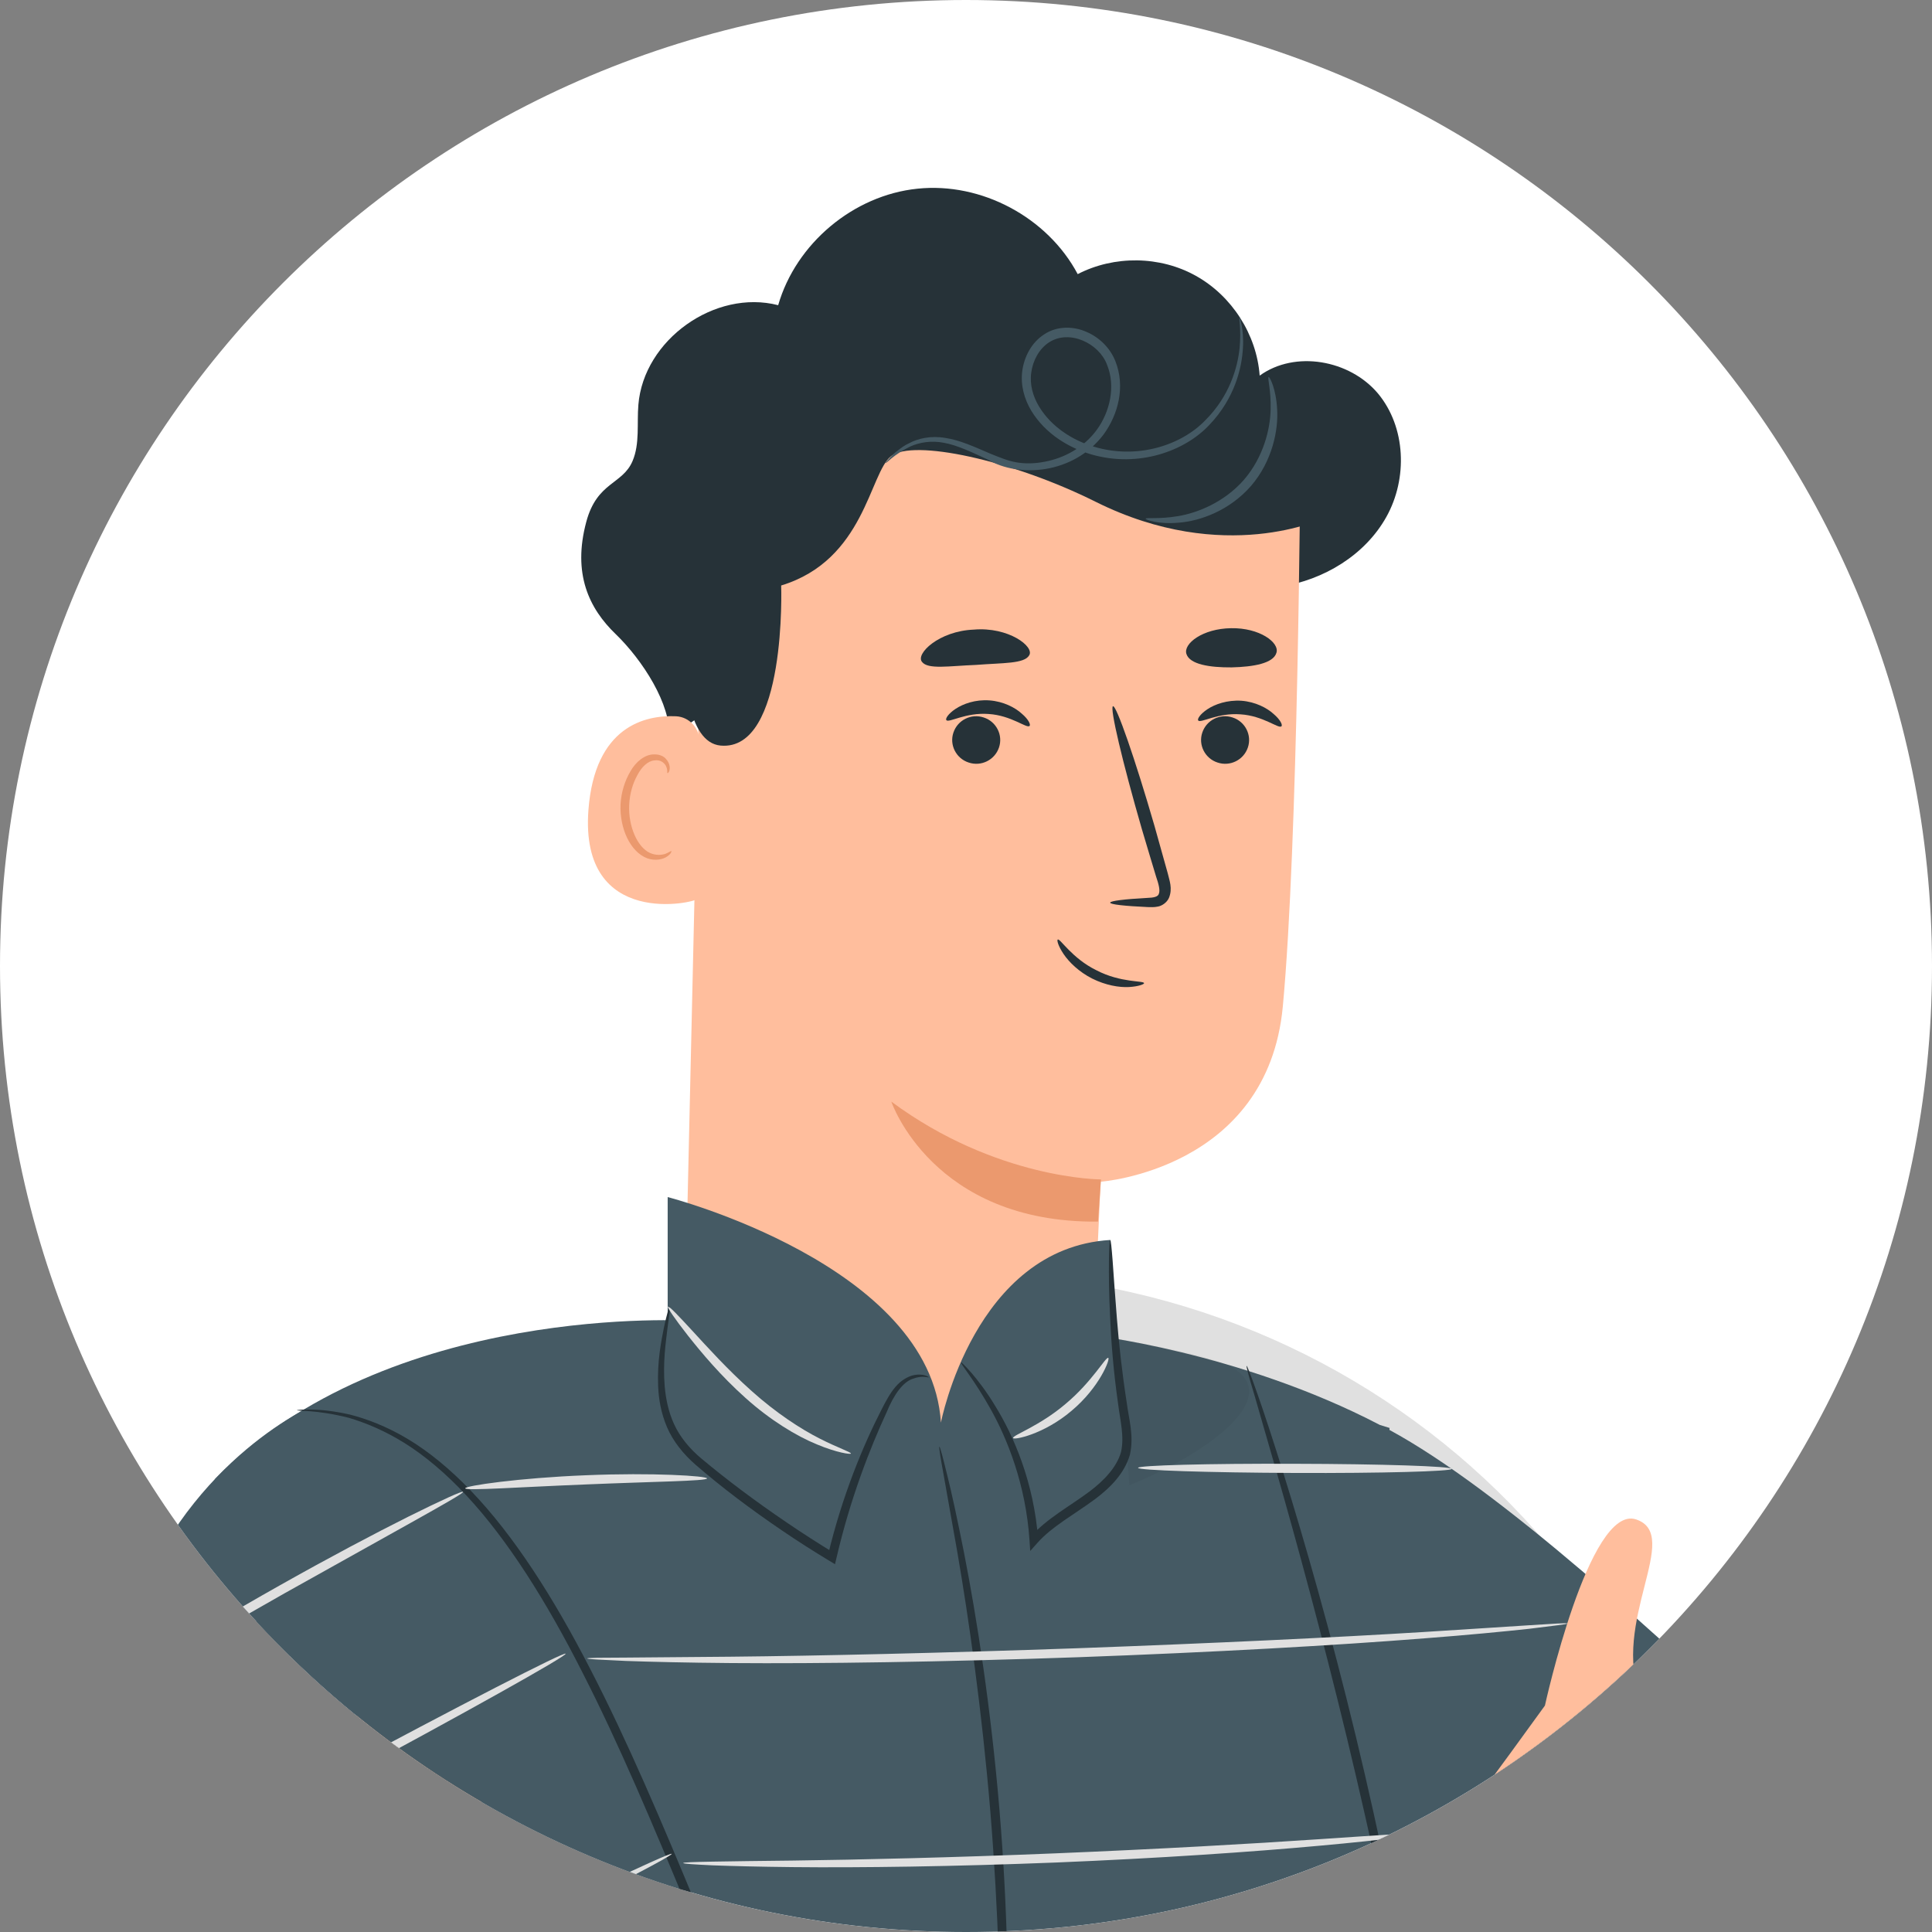 <svg width="376" height="376" viewBox="0 0 376 376" fill="none" xmlns="http://www.w3.org/2000/svg">
<rect x="0" y="0" width="376" height="376" fill="#808080" stroke="none"/>
<g clip-path="url(#clip0)">
<path d="M0 188C0 84.171 84.171 0 188 0C291.83 0 376 84.171 376 188C376 291.83 291.83 376 188 376C84.171 376 0 291.83 0 188Z" fill="white"/>
<path d="M130.216 143.453C130.662 137.132 125.029 128.441 119.842 123.426C114.62 118.411 111.391 111.644 114.105 101.544C116.2 93.746 121.147 94.33 123.105 89.727C124.548 86.327 123.929 82.445 124.239 78.769C125.269 66.128 139.147 56.235 151.445 59.395C154.914 47.372 166.113 37.994 178.548 36.723C190.983 35.418 203.865 42.288 209.739 53.349C216.85 49.674 225.781 49.777 232.754 53.693C239.728 57.575 244.571 65.097 245.155 73.101C252.06 68.12 262.674 70.044 268.17 76.571C273.632 83.132 273.976 93.128 269.819 100.582C265.663 108.037 257.625 112.88 249.174 114.185C240.724 115.491 232.033 113.498 224.373 109.685C216.747 105.872 210.082 100.342 204.037 94.33" fill="#263238"/>
<path d="M186.38 538.218C268.508 538.218 335.087 473.193 335.087 392.981C335.087 312.768 268.508 247.743 186.38 247.743C104.251 247.743 37.673 312.768 37.673 392.981C37.673 473.193 104.251 538.218 186.38 538.218Z" fill="#E0E0E0"/>
<path d="M335.705 393.083L319.251 350.866L260.27 387.931L312.827 469C312.827 469 334.193 441.244 335.705 393.083Z" fill="#EB996E"/>
<path d="M172.846 301.709C194.041 301.743 211.525 285.289 212.59 264.301C213.449 246.816 214.205 229.984 214.205 229.984C214.205 229.984 246.667 227.648 249.655 195.907C252.644 164.167 253.056 90.827 253.056 90.827C217.262 72.036 174.014 73.926 140.006 95.739L136.914 97.731L133.17 261.896C132.93 283.778 150.758 301.675 172.846 301.709Z" fill="#FFBE9D"/>
<path d="M191.464 139.64C193.903 140.43 195.243 143.075 194.419 145.479C193.594 147.918 190.949 149.224 188.51 148.399C186.071 147.609 184.732 144.964 185.556 142.56C186.38 140.121 189.025 138.815 191.464 139.64Z" fill="#263238"/>
<path d="M200.361 141.289C199.812 141.804 196.823 139.228 192.392 138.953C187.961 138.609 184.629 140.739 184.182 140.155C183.942 139.88 184.525 138.918 185.968 137.957C187.411 136.995 189.816 136.102 192.564 136.308C195.312 136.514 197.579 137.716 198.85 138.884C200.19 140.018 200.636 141.048 200.361 141.289Z" fill="#263238"/>
<path d="M239.9 139.64C242.339 140.43 243.678 143.075 242.854 145.479C242.03 147.918 239.385 149.224 236.946 148.399C234.507 147.609 233.167 144.964 233.991 142.56C234.816 140.121 237.461 138.815 239.9 139.64Z" fill="#263238"/>
<path d="M249.381 141.357C248.831 141.873 245.843 139.296 241.411 139.021C236.98 138.678 233.648 140.808 233.201 140.224C232.961 139.949 233.545 138.987 234.988 138.025C236.43 137.063 238.835 136.205 241.583 136.376C244.331 136.582 246.598 137.785 247.869 138.953C249.243 140.121 249.656 141.151 249.381 141.357Z" fill="#263238"/>
<path d="M216.06 175.674C216.06 175.331 218.842 174.987 223.308 174.747C224.476 174.712 225.403 174.541 225.541 173.922C225.816 173.235 225.472 171.999 224.991 170.59C224.098 167.602 223.171 164.579 222.243 161.419C218.464 148.365 215.923 137.647 216.61 137.441C217.262 137.235 220.903 147.678 224.682 160.732C225.575 163.926 226.434 166.949 227.258 169.938C227.568 171.312 228.255 172.892 227.499 174.747C227.087 175.674 226.125 176.293 225.369 176.43C224.579 176.602 223.926 176.533 223.377 176.533C218.842 176.327 216.06 176.018 216.06 175.674Z" fill="#263238"/>
<path d="M214.273 229.537C214.273 229.537 193.903 229.537 173.464 214.388C173.464 214.388 181.468 238.056 213.69 237.747L214.273 229.537Z" fill="#EB996E"/>
<path d="M136.124 144.311C136.158 141.735 134.166 139.537 131.59 139.399C125.613 139.124 115.754 141.289 114.517 157.64C112.765 180.999 135.575 175.605 135.643 174.953C135.746 174.438 136.021 153.415 136.124 144.311Z" fill="#FFBE9D"/>
<path d="M130.662 165.644C130.559 165.575 130.216 165.884 129.529 166.159C128.842 166.399 127.639 166.537 126.471 165.987C124.067 164.888 122.246 160.834 122.452 156.609C122.555 154.479 123.139 152.487 124.033 150.873C124.891 149.224 126.094 148.09 127.365 147.987C128.636 147.781 129.46 148.605 129.7 149.292C129.975 149.979 129.769 150.426 129.907 150.46C129.975 150.529 130.456 150.117 130.319 149.121C130.25 148.64 130.01 148.09 129.494 147.575C128.979 147.06 128.155 146.785 127.262 146.819C125.441 146.819 123.689 148.331 122.693 150.117C121.628 151.903 120.907 154.136 120.769 156.506C120.563 161.212 122.659 165.815 125.991 167.052C127.605 167.602 129.048 167.224 129.804 166.708C130.559 166.228 130.731 165.712 130.662 165.644Z" fill="#EB996E"/>
<path d="M179.441 128.819C180.609 130.331 184.662 129.609 189.953 129.403C195.208 128.991 199.331 129.197 200.292 127.548C201.392 125.865 196.273 121.949 189.506 122.533C182.704 122.808 178.136 127.273 179.441 128.819Z" fill="#263238"/>
<path d="M230.899 127.273C231.552 129.3 235.399 129.918 239.693 129.884C243.987 129.781 247.834 129.094 248.418 127.033C249.036 125.04 245.12 122.155 239.59 122.258C234.059 122.327 230.246 125.281 230.899 127.273Z" fill="#263238"/>
<path d="M257.556 100.857C257.556 100.857 238.319 110.166 213.243 97.662C196.788 89.453 177.655 85.433 173.43 88.766C169.204 92.063 168.311 108.998 152.029 113.945C152.029 113.945 153.162 146.27 140.246 145.102C127.364 143.934 135.403 93.884 135.403 93.884L166.937 78.494L201.323 72.002L233.75 76.571L258.827 83.441L257.556 100.857Z" fill="#263238"/>
<path d="M41.795 287.9C75.494 253.239 134.784 257.052 134.784 257.052L183.941 292.228L211.8 259.766C211.8 259.766 241.102 262.995 268.548 277.32L270.438 277.904L270.403 278.282C291.976 289.995 322.48 318.06 351.575 345.301L316.777 377.591L278.27 411.771C278.27 411.771 278.407 412.011 278.338 412.458C277.926 414.519 283.697 461.58 289.606 497.305C254.533 530.798 209.807 545.122 160.17 536.397C144.403 533.649 136.777 529.802 122.212 525.954C100.639 520.286 85.009 501.599 83.086 479.374C80.475 449.42 78.448 412.32 78.448 412.32" fill="#455A64"/>
<path d="M242.613 265.812C242.716 265.778 243.472 267.736 244.743 271.343C246.014 274.95 247.732 280.171 249.758 286.663C253.812 299.648 258.999 317.751 263.877 337.95C268.755 358.148 272.396 376.629 274.732 390.026C275.9 396.725 276.758 402.187 277.274 405.931C277.789 409.71 278.029 411.805 277.926 411.805C277.789 411.839 277.342 409.778 276.587 406.034C275.797 402.015 274.766 396.691 273.495 390.233C270.85 376.904 267.003 358.492 262.159 338.328C257.281 318.164 252.335 300.06 248.59 286.973C246.77 280.652 245.258 275.431 244.125 271.48C243.025 267.873 242.51 265.847 242.613 265.812Z" fill="#263238"/>
<path d="M274.25 389.648C273.941 389.271 288.643 376.767 307.056 361.755C325.502 346.744 340.686 334.858 340.995 335.236C341.304 335.614 326.602 348.118 308.189 363.129C289.777 378.175 274.594 390.026 274.25 389.648Z" fill="#263238"/>
<path opacity="0.2" d="M86.28 335.442L56.12 434.614L67.353 440.454L78.414 412.389C78.414 412.423 89.75 353.477 86.28 335.442Z" fill="black"/>
<g opacity="0.2">
<path opacity="0.2" d="M239.35 265.881C255.598 274.434 214.857 295.079 196.479 294.53L209.842 259.285C209.842 259.251 233.888 262.995 239.35 265.881Z" fill="black"/>
</g>
<path d="M129.941 259.251V232.972C129.941 232.972 181.227 246.163 183.117 276.873C183.117 276.873 189.643 242.934 216.06 241.32L219.804 289.033L189.059 315.793H157.868L133.17 294.495L129.941 261.346" fill="#455A64"/>
<path d="M194.659 424.103C194.521 424.103 194.521 422.076 194.555 418.469C194.624 414.828 194.693 409.572 194.727 403.114C194.762 390.129 194.349 372.232 192.735 352.515C191.086 332.797 188.544 315.037 186.346 302.259C185.246 296.11 184.353 290.991 183.666 287.144C183.013 283.572 182.704 281.579 182.807 281.545C182.945 281.511 183.46 283.469 184.319 286.972C185.212 290.511 186.311 295.629 187.582 302.018C190.09 314.763 192.872 332.557 194.521 352.343C196.17 372.129 196.376 390.129 195.998 403.114C195.827 409.606 195.552 414.862 195.277 418.503C194.968 422.11 194.762 424.103 194.659 424.103Z" fill="#263238"/>
<path d="M180.747 268.045C180.712 268.182 179.579 267.598 177.689 268.32C175.731 268.938 173.979 271.377 172.537 274.881C169.376 281.717 165.495 291.541 162.781 303.255L162.506 304.423L161.475 303.805C158.418 301.95 155.258 299.957 152.098 297.793C145.983 293.637 140.349 289.377 135.471 285.152C132.998 283.022 130.972 280.48 129.804 277.732C128.636 274.984 128.189 272.27 128.086 269.797C127.88 264.85 128.704 260.969 129.22 258.323C129.804 255.678 130.216 254.236 130.353 254.27C130.491 254.304 130.284 255.781 129.907 258.461C129.597 261.14 128.979 265.022 129.357 269.762C129.563 272.098 130.044 274.675 131.178 277.148C132.311 279.621 134.166 281.923 136.571 283.915C141.414 287.969 147.048 292.194 153.128 296.316C156.254 298.446 159.38 300.438 162.403 302.293L161.098 302.843C163.914 290.992 168.071 281.133 171.54 274.366C172.399 272.682 173.224 271.137 174.254 269.934C175.25 268.732 176.487 268.011 177.518 267.701C179.682 267.152 180.815 268.011 180.747 268.045Z" fill="#263238"/>
<path d="M216.06 241.32C216.197 241.32 216.334 242.762 216.54 245.407C216.746 248.43 217.021 252.175 217.365 256.572C217.743 261.278 218.327 266.877 219.289 273.026C219.666 276.083 220.731 279.381 219.907 283.091C218.842 286.766 216.094 289.514 213.174 291.713C209.052 294.77 204.758 297.037 201.872 300.301L200.498 301.846L200.361 299.785C199.64 288.93 196.033 279.999 192.769 274.194C189.506 268.354 186.827 265.331 187.033 265.159C187.101 265.091 187.823 265.778 189.059 267.186C190.262 268.594 191.945 270.724 193.697 273.644C197.269 279.415 201.22 288.484 202.044 299.648L200.533 299.133C203.659 295.56 208.124 293.19 212.04 290.27C214.823 288.175 217.296 285.598 218.155 282.644C218.876 279.621 217.983 276.358 217.605 273.232C216.712 267.014 216.266 261.346 216.06 256.606C215.819 251.865 215.785 248.018 215.819 245.373C215.853 242.797 215.922 241.32 216.06 241.32Z" fill="#263238"/>
<path d="M381.186 247.915C379.091 250.388 303.586 351.347 303.586 351.347L314.235 357.358L391.732 257.671L381.186 247.915Z" fill="#263238"/>
<path d="M77.761 327.747C77.761 327.747 157.216 442.103 161.99 444.37C171.437 448.801 280.124 354.85 290.499 345.885C291.941 343.961 294.861 339.942 300.667 331.938C300.667 331.938 309.254 292.709 318.392 295.698C327.529 298.72 313.376 315.656 319.354 330.564C325.331 345.473 352.606 309.919 353.705 306.724L360.747 297.518C360.747 297.518 368.132 318.438 367.617 327.198C366.003 355.194 339.518 388.48 339.518 388.48C339.518 388.48 220.559 535.847 139.078 540.416C115.616 541.721 73.914 475.149 46.021 425.202C29.188 395.041 37.57 357.049 65.498 336.713L77.761 327.747Z" fill="#FFBE9D"/>
<path d="M354.254 332.144C353.979 331.973 356.522 327.473 359.338 321.77C362.155 316.068 364.182 311.327 364.491 311.43C364.766 311.534 363.151 316.48 360.3 322.251C357.449 328.022 354.495 332.316 354.254 332.144Z" fill="#EB996E"/>
<path d="M64.33 271.927C64.33 271.927 -20.964 302.259 42.448 445.641L140.899 386.213L126.883 352.686L64.33 271.927Z" fill="#455A64"/>
<path d="M57.803 274.434C57.803 274.434 61.513 273.816 68.074 275.293C71.303 276.117 75.185 277.56 79.273 279.999C83.36 282.438 87.586 285.873 91.708 290.201C99.986 298.824 107.715 310.881 114.861 324.793C122.074 338.74 128.807 354.61 135.712 371.305C137.773 376.32 139.834 381.232 141.758 385.904L142.067 386.66L141.38 387.038C112.902 402.565 88.101 417.095 70.547 427.984C61.788 433.412 54.78 437.878 50.005 440.969C47.704 442.446 45.883 443.614 44.475 444.507C43.204 445.298 42.517 445.71 42.482 445.641C42.448 445.607 43.066 445.091 44.269 444.233C45.471 443.34 47.257 442.034 49.627 440.42C54.299 437.156 61.204 432.519 69.895 426.954C87.276 415.79 112.009 401.053 140.487 385.458L140.109 386.591C138.185 381.919 136.124 377.007 134.063 371.992C127.158 355.297 120.494 339.461 113.383 325.549C106.341 311.637 98.784 299.648 90.78 291.06C86.796 286.766 82.708 283.331 78.757 280.858C74.807 278.385 71.063 276.873 67.937 275.946C61.513 274.297 57.769 274.675 57.803 274.434Z" fill="#263238"/>
<path d="M241.239 61.8C241.307 61.8 241.445 62.315 241.651 63.311C241.823 64.308 242.029 65.819 241.891 67.777C241.685 71.59 240.311 77.498 235.399 82.651C230.624 87.804 221.59 91.067 212.452 88.456C207.987 87.151 203.452 84.437 200.704 79.937C199.365 77.704 198.574 74.956 198.952 72.174C199.33 69.46 200.704 66.712 203.178 65.098C205.651 63.414 208.914 63.449 211.422 64.582C213.964 65.647 216.059 67.743 217.055 70.25C219.082 75.3 217.571 80.727 214.788 84.54C208.88 92.373 198.197 92.991 192.254 89.453C189.128 88.01 186.38 86.67 183.769 86.189C181.193 85.674 178.891 86.121 177.208 86.876C173.842 88.491 172.468 90.277 172.33 90.105C172.296 90.071 172.639 89.659 173.326 88.937C173.67 88.559 174.116 88.113 174.735 87.666C175.319 87.22 176.006 86.67 176.933 86.258C178.651 85.33 181.158 84.746 183.975 85.227C186.792 85.64 189.677 86.979 192.803 88.319C194.384 88.937 195.998 89.659 197.75 89.968C199.468 90.277 201.391 90.243 203.281 89.865C207.059 89.178 210.941 87.117 213.483 83.613C215.956 80.212 217.193 75.231 215.441 70.972C213.895 66.815 208.124 64.033 204.139 66.643C202.216 67.914 201.013 70.181 200.704 72.483C200.361 74.785 201.013 77.121 202.216 79.113C204.62 83.098 208.777 85.708 212.933 86.945C221.418 89.487 229.937 86.601 234.54 81.827C239.315 77.086 240.861 71.487 241.239 67.777C241.617 63.93 241.033 61.834 241.239 61.8Z" fill="#455A64"/>
<path d="M222.655 191.338C222.689 191.544 221.59 191.991 219.7 192.094C217.811 192.197 215.166 191.751 212.555 190.445C209.979 189.14 208.055 187.251 206.99 185.67C205.925 184.09 205.651 182.957 205.857 182.854C206.303 182.579 208.605 186.495 213.38 188.831C218.12 191.304 222.62 190.823 222.655 191.338Z" fill="#263238"/>
<path d="M246.907 73.376C247.079 73.307 248.35 75.575 248.556 79.697C248.796 83.716 247.628 89.727 243.472 94.571C239.246 99.414 233.51 101.407 229.456 101.716C225.369 102.094 222.93 101.132 222.964 100.96C222.998 100.651 225.472 101.098 229.285 100.445C233.029 99.827 238.25 97.766 242.098 93.369C245.911 88.937 247.216 83.475 247.285 79.697C247.388 75.815 246.598 73.445 246.907 73.376Z" fill="#455A64"/>
<path d="M130.731 360.793C130.937 361.24 108.299 372.885 80.131 386.797C51.963 400.71 28.982 411.633 28.742 411.221C28.536 410.774 51.173 399.129 79.341 385.217C107.509 371.27 130.525 360.347 130.731 360.793Z" fill="#E0E0E0"/>
<path d="M110.086 321.839C110.326 322.286 90.162 333.553 65.051 347.018C39.941 360.484 19.398 371.064 19.158 370.618C18.918 370.171 39.082 358.904 64.193 345.438C89.303 331.973 109.845 321.392 110.086 321.839Z" fill="#E0E0E0"/>
<path d="M90.127 290.339C90.231 290.579 86.349 292.778 80.028 296.316C73.261 300.095 64.776 304.835 55.364 310.091C46.02 315.415 37.536 320.259 30.837 324.072C24.551 327.644 20.635 329.843 20.497 329.602C20.36 329.396 24.035 326.854 30.184 322.973C36.299 319.091 44.852 313.938 54.505 308.511C64.124 303.083 72.986 298.411 79.444 295.182C85.936 291.953 90.024 290.098 90.127 290.339Z" fill="#E0E0E0"/>
<path d="M165.598 282.885C165.563 283.091 162.918 282.747 158.968 281.098C155.017 279.484 149.899 276.392 145.09 272.064C140.246 267.736 136.502 263.236 133.891 259.938C131.281 256.606 129.838 254.476 130.01 254.304C130.216 254.133 132.002 256.022 134.853 259.114C137.704 262.205 141.552 266.499 146.292 270.724C150.998 274.949 155.842 278.11 159.517 279.965C163.159 281.82 165.666 282.61 165.598 282.885Z" fill="#E0E0E0"/>
<path d="M215.681 264.266C216.128 264.404 214.033 269.969 208.536 274.572C203.075 279.209 197.235 280.308 197.166 279.862C196.994 279.346 202.285 277.56 207.369 273.232C212.556 268.904 215.201 264.026 215.681 264.266Z" fill="#E0E0E0"/>
<path d="M305.029 315.965C305.029 316.034 304.376 316.137 303.105 316.308C301.628 316.48 299.808 316.721 297.575 316.995C292.766 317.511 285.792 318.198 277.205 318.85C259.96 320.224 236.12 321.564 209.773 322.526C183.426 323.453 159.551 323.797 142.238 323.66C133.582 323.591 126.609 323.419 121.765 323.247C119.498 323.144 117.677 323.041 116.2 322.973C114.929 322.904 114.276 322.801 114.276 322.766C114.276 322.698 114.964 322.663 116.235 322.629C117.712 322.629 119.532 322.595 121.799 322.595C126.883 322.56 133.788 322.492 142.238 322.423C159.517 322.251 183.357 321.702 209.704 320.774C236.017 319.812 259.857 318.679 277.102 317.614C285.518 317.064 292.457 316.652 297.506 316.308C299.739 316.171 301.594 316.068 303.071 315.965C304.342 315.896 304.995 315.896 305.029 315.965Z" fill="#E0E0E0"/>
<path d="M277.892 356.705C277.892 356.843 275.9 357.152 272.258 357.599C268.617 358.045 263.327 358.629 256.766 359.213C243.678 360.415 225.575 361.652 205.548 362.476C185.521 363.267 167.35 363.507 154.227 363.37C147.666 363.301 142.342 363.163 138.666 363.026C134.991 362.854 132.964 362.717 132.964 362.58C132.964 362.442 134.991 362.373 138.666 362.305C142.651 362.236 147.872 362.167 154.227 362.099C167.35 361.927 185.487 361.515 205.479 360.69C225.472 359.866 243.575 358.835 256.697 357.942C263.018 357.53 268.239 357.152 272.224 356.912C275.831 356.637 277.892 356.568 277.892 356.705Z" fill="#E0E0E0"/>
<path d="M137.601 287.728C137.601 288.243 127.055 288.347 114.071 288.896C101.086 289.411 90.574 290.167 90.54 289.652C90.471 289.171 100.948 287.625 114.002 287.11C127.055 286.56 137.601 287.247 137.601 287.728Z" fill="#E0E0E0"/>
<path d="M282.529 285.873C282.529 286.354 268.857 286.732 251.991 286.663C235.124 286.595 221.452 286.148 221.487 285.667C221.487 285.186 235.159 284.808 252.025 284.877C268.857 284.911 282.529 285.358 282.529 285.873Z" fill="#E0E0E0"/>
</g>
<defs>
<clipPath id="clip0">
<path d="M0 188C0 84.171 84.171 0 188 0C291.83 0 376 84.171 376 188C376 291.83 291.83 376 188 376C84.171 376 0 291.83 0 188Z" fill="white"/>
</clipPath>
</defs>
</svg>
